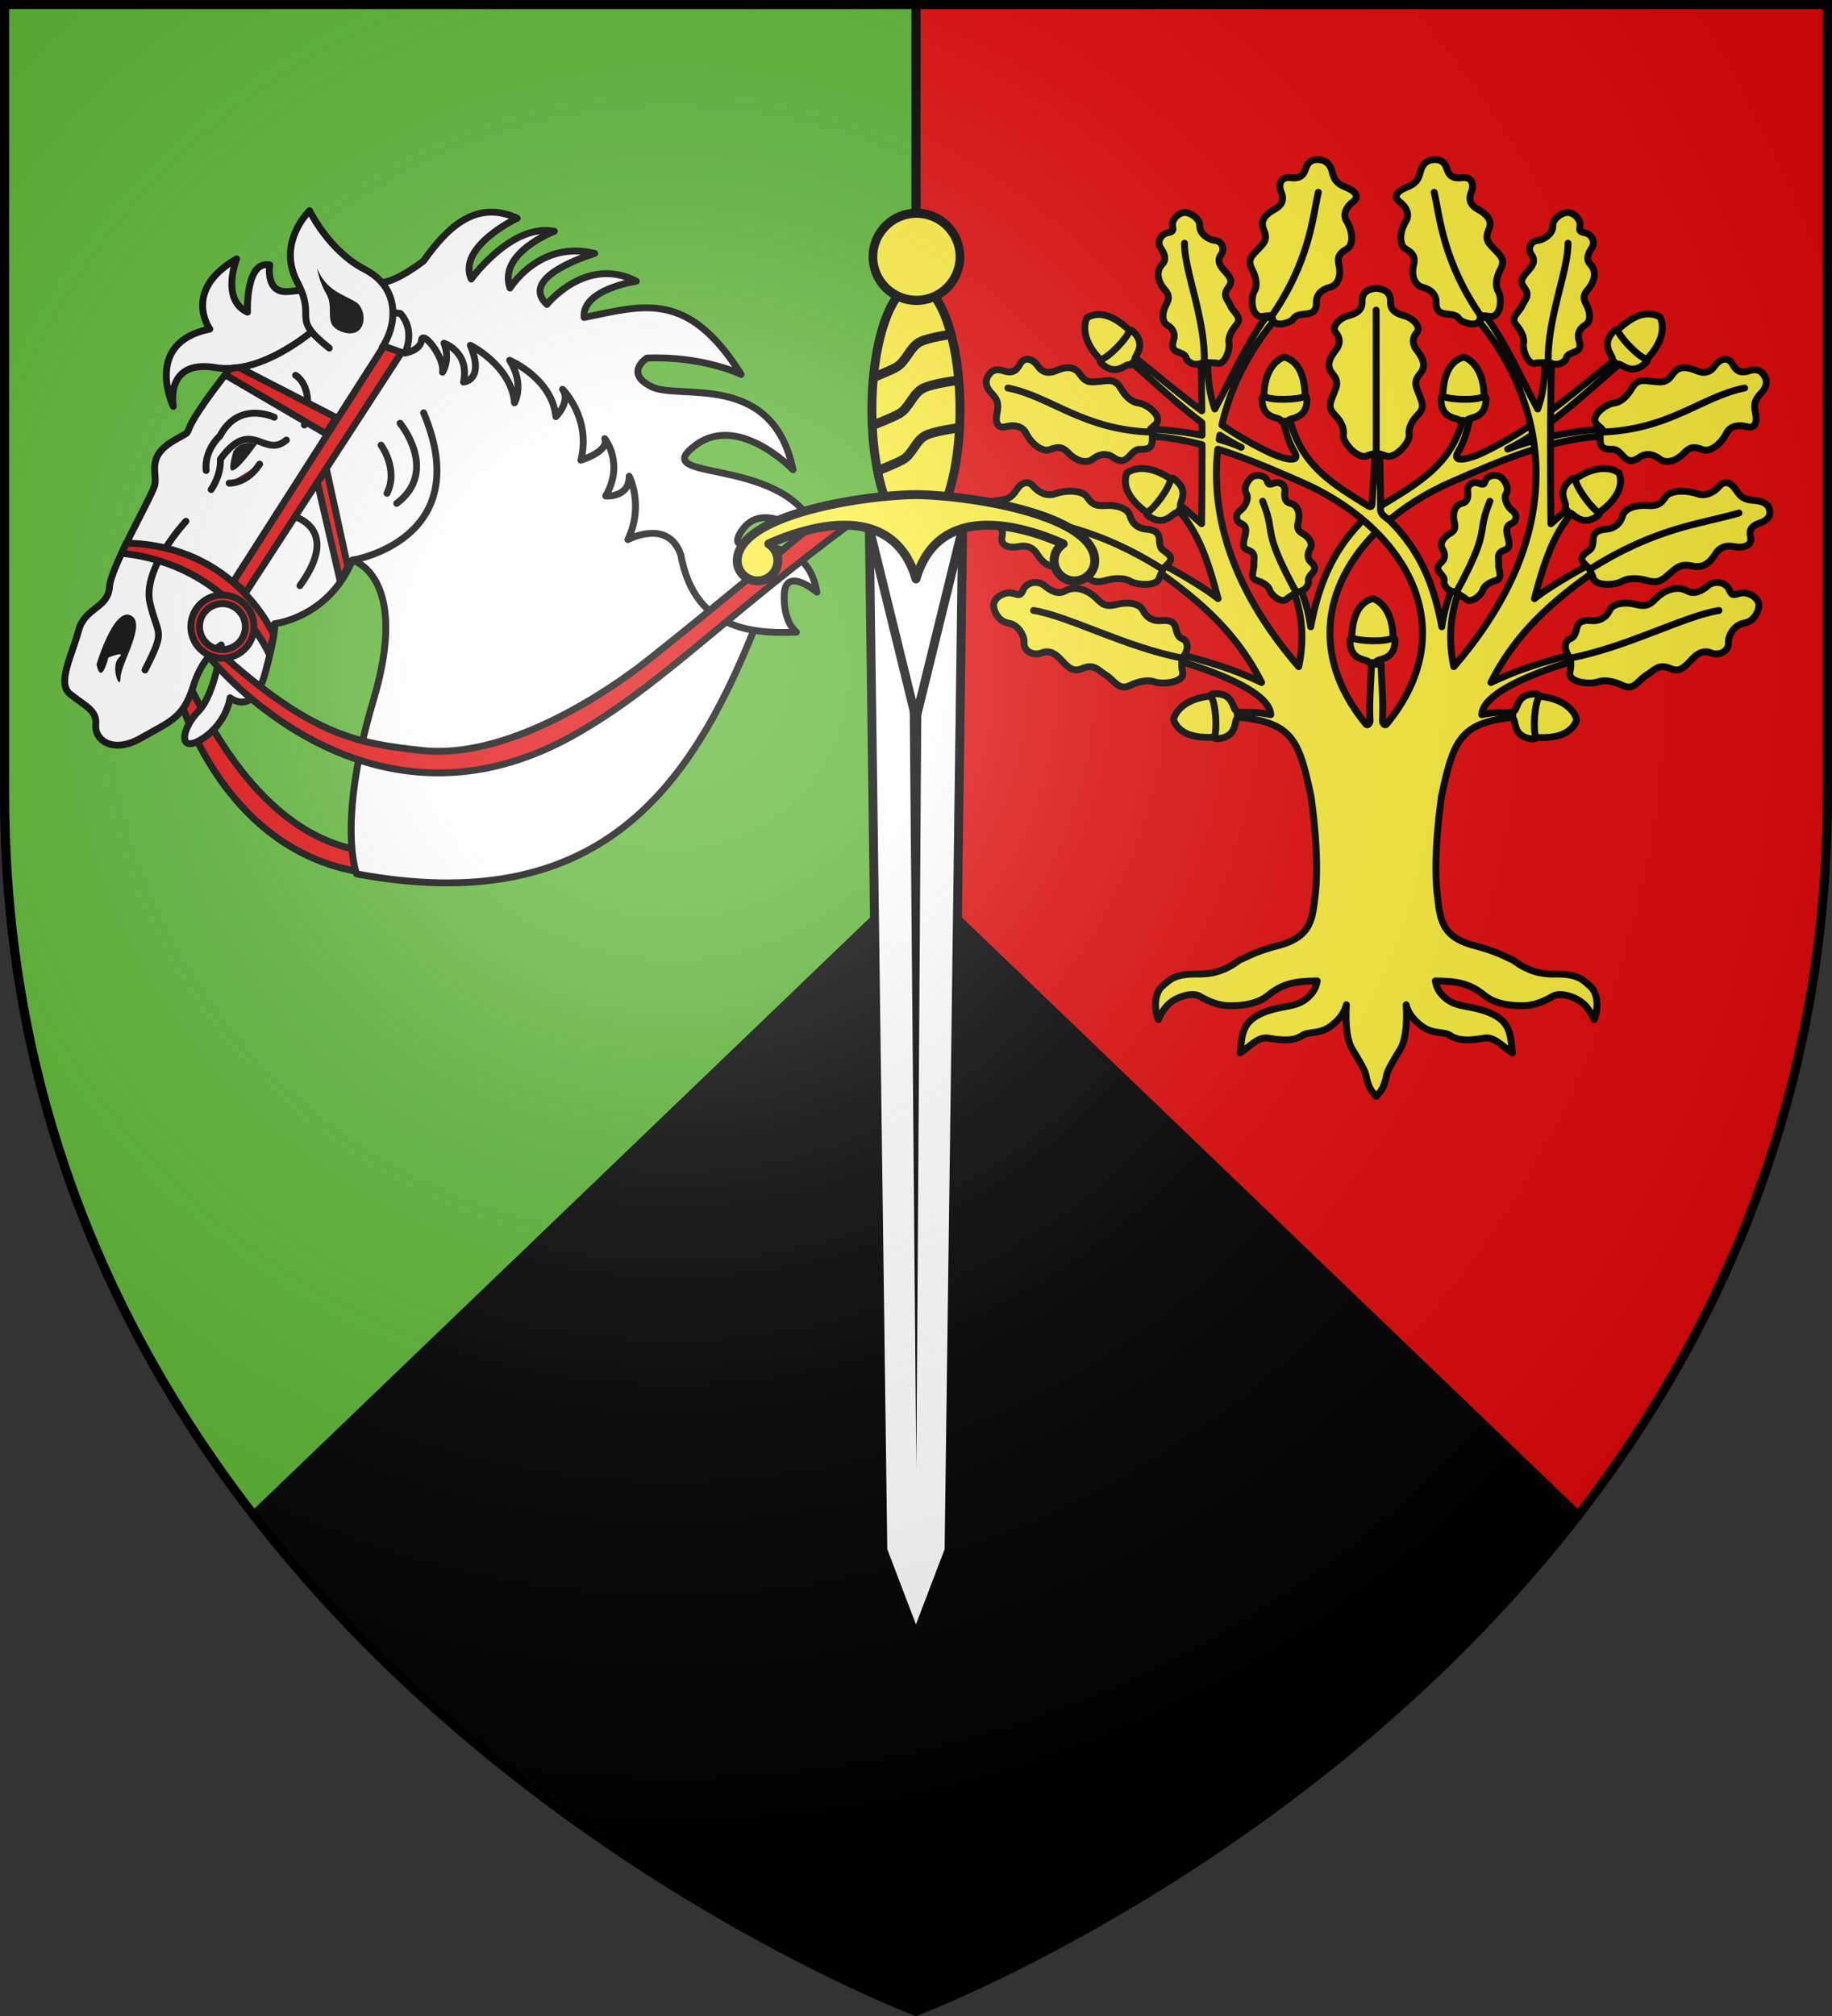<svg height="660" width="600" xmlns="http://www.w3.org/2000/svg" xmlns:xlink="http://www.w3.org/1999/xlink"><rect width="100%" height="100%" fill="#333333" stroke="none"/><defs><clipPath id="b"><use height="660" width="600" xlink:href="#a"/></clipPath><clipPath id="e"><path clip-path="url(#b)" d="m0-12-216.875 208.156C-128.497 310.228 0 358.5 0 358.5s128.497-48.272 216.875-162.344z" transform="translate(-509.541 251.053)"/></clipPath><clipPath id="d"><path clip-path="url(#b)" d="m0-12-216.875 208.156C-128.497 310.228 0 358.5 0 358.5s128.497-48.272 216.875-162.344z" transform="translate(-509.541 251.053)"/></clipPath><clipPath id="c"><path clip-path="url(#b)" d="m0-12-216.875 208.156C-128.497 310.228 0 358.5 0 358.5s128.497-48.272 216.875-162.344z" transform="translate(-509.541 251.053)"/></clipPath><radialGradient id="f" cx="-80" cy="-80" gradientUnits="userSpaceOnUse" r="405"><stop offset="0" stop-color="#fff" stop-opacity=".31"/><stop offset=".19" stop-color="#fff" stop-opacity=".25"/><stop offset=".6" stop-color="#6b6b6b" stop-opacity=".125"/><stop offset="1" stop-opacity=".125"/></radialGradient><path id="a" d="M-298.5-298.5h597V-40C298.5 246.31 0 358.5 0 358.5S-298.5 246.31-298.5-40z"/></defs><use fill="#e20909" height="660" transform="translate(300 300)" width="600" xlink:href="#a"/><path d="M1.5 1.5H300v657S1.5 546.31 1.5 260z" fill="#5ab532"/><path d="M300 288 83.125 496.156C171.503 610.228 300 658.5 300 658.5s128.497-48.272 216.875-162.344z" fill="#fff"/><g stroke="#000"><g fill="#2b5df2" stroke-width="2.5"><path clip-path="url(#c)" d="M-734.776 353.125a65.064 65.064 0 0 0 26.367 5.552c11.961 0 23.145-3.257 32.804-8.857 9.656-5.596 20.846-8.798 32.803-8.798 11.961 0 23.145 3.199 32.803 8.798 9.657 5.597 20.847 8.828 32.804 8.828 11.96 0 23.13-3.271 32.789-8.871 9.657-5.596 20.846-8.799 32.803-8.799 11.961 0 23.13 3.214 32.79 8.813a65.245 65.245 0 0 0 32.817 8.814c11.961 0 23.145-3.257 32.804-8.857a65.136 65.136 0 0 1 32.789-8.813c11.96 0 23.13 3.213 32.789 8.813a65.244 65.244 0 0 0 32.817 8.813 64.821 64.821 0 0 0 21.381-3.61c.16-16.48-.91-33.719-3.797-51.284a65.016 65.016 0 0 1-17.598 2.406c-11.957 0-23.147-3.203-32.803-8.799a65.095 65.095 0 0 0-32.79-8.813c-11.956 0-23.146 3.202-32.803 8.799-9.659 5.6-20.842 8.856-32.803 8.856a65.137 65.137 0 0 1-32.79-8.813c-9.658-5.6-20.842-8.799-32.803-8.799-11.957 0-23.146 3.203-32.803 8.799-9.66 5.6-20.843 8.857-32.804 8.857a65.137 65.137 0 0 1-32.789-8.814 65.202 65.202 0 0 0-32.817-8.813 65.136 65.136 0 0 0-32.79 8.813c-9.658 5.6-20.842 8.857-32.803 8.857a65.103 65.103 0 0 1-30.34-7.465z" transform="translate(809.541 48.947)"/><path clip-path="url(#d)" d="M-734.776 564.904a65.064 65.064 0 0 0 26.367 5.552c11.961 0 23.145-3.257 32.804-8.857 9.656-5.596 20.846-8.799 32.803-8.799 11.961 0 23.145 3.2 32.803 8.799 9.657 5.596 20.847 8.828 32.804 8.828 11.96 0 23.13-3.272 32.789-8.871 9.657-5.597 20.846-8.8 32.803-8.8 11.961 0 23.13 3.214 32.79 8.814a65.245 65.245 0 0 0 32.817 8.813c11.961 0 23.145-3.257 32.804-8.856a65.136 65.136 0 0 1 32.789-8.814c11.96 0 23.13 3.214 32.789 8.814a65.244 65.244 0 0 0 32.817 8.813 64.821 64.821 0 0 0 21.381-3.61c.16-16.48-.91-33.72-3.797-51.285a65.016 65.016 0 0 1-17.598 2.406c-11.957 0-23.147-3.202-32.803-8.798a65.095 65.095 0 0 0-32.79-8.814c-11.956 0-23.146 3.203-32.803 8.8-9.659 5.599-20.842 8.856-32.803 8.856a65.137 65.137 0 0 1-32.79-8.813c-9.658-5.6-20.842-8.8-32.803-8.8-11.957 0-23.146 3.203-32.803 8.8-9.66 5.6-20.843 8.856-32.804 8.856a65.137 65.137 0 0 1-32.789-8.813 65.202 65.202 0 0 0-32.817-8.813 65.136 65.136 0 0 0-32.79 8.813c-9.658 5.6-20.842 8.857-32.803 8.857a65.103 65.103 0 0 1-30.34-7.465z" transform="translate(809.541 48.947)"/><path clip-path="url(#e)" d="M-734.776 459.375a65.064 65.064 0 0 0 26.367 5.552c11.961 0 23.145-3.258 32.804-8.857 9.656-5.596 20.846-8.799 32.803-8.799 11.961 0 23.145 3.2 32.803 8.799 9.657 5.596 20.847 8.828 32.804 8.828 11.96 0 23.13-3.272 32.789-8.872 9.657-5.596 20.846-8.798 32.803-8.798 11.961 0 23.13 3.213 32.79 8.813a65.245 65.245 0 0 0 32.817 8.813c11.961 0 23.145-3.257 32.804-8.857a65.136 65.136 0 0 1 32.789-8.813c11.96 0 23.13 3.214 32.789 8.813a65.244 65.244 0 0 0 32.817 8.814 64.821 64.821 0 0 0 21.381-3.61c.16-16.481-.91-33.72-3.797-51.285a65.016 65.016 0 0 1-17.598 2.406c-11.957 0-23.147-3.202-32.803-8.799a65.095 65.095 0 0 0-32.79-8.813c-11.956 0-23.146 3.203-32.803 8.799-9.659 5.6-20.842 8.857-32.803 8.857a65.137 65.137 0 0 1-32.79-8.814c-9.658-5.6-20.842-8.798-32.803-8.798-11.957 0-23.146 3.202-32.803 8.798-9.66 5.6-20.843 8.857-32.804 8.857a65.137 65.137 0 0 1-32.789-8.813 65.202 65.202 0 0 0-32.817-8.813 65.136 65.136 0 0 0-32.79 8.813c-9.658 5.6-20.842 8.857-32.803 8.857a65.103 65.103 0 0 1-30.34-7.466z" transform="translate(809.541 48.947)"/></g><path d="M516.875 496.156 300 288 83.125 496.156M300 288V1.5" fill="none" stroke-linecap="round" stroke-linejoin="round" stroke-width="3"/><g fill="#fcef3c" stroke-linecap="round" stroke-linejoin="round" stroke-width="2.192"><g stroke-width="3.83"><path d="M287.893 355.212c-.642-18.037 5.485-24.156 11.653-25.8 4.775 1.407 12.513 8.625 11.168 26.022z" transform="matrix(.587 0 0 .587 273.765 2.597)"/><path d="M287.82 351.251c3.901 2.009 18.592 2.516 23.006.113.974-.058 1.175.975 1.158 1.545-.359 11.984-10.065 9.36-10.737 12.128-.828.12.208.095-1.829.1-2.037.005-1.22.004-2.022-.068-.254-2.137-10.447-.359-10.536-11.675-.007-.899.108-2.163.96-2.143z" transform="matrix(.587 0 0 .587 273.765 2.597)"/></g><g stroke-width="3.83"><path d="M288.475 355.794c-.642-18.037 5.485-24.155 11.653-25.8 4.775 1.407 12.513 8.625 11.168 26.022z" transform="matrix(.587 0 0 .587 303.226 -76.798)"/><path d="M288.401 351.833c3.902 2.009 18.593 2.516 23.007.113.974-.058 1.175.975 1.158 1.545-.359 11.984-10.065 9.36-10.737 12.128-.828.12.208.095-1.829.1-2.037.005-1.22.004-2.022-.068-.254-2.137-10.447-.359-10.536-11.674-.007-.9.108-2.164.96-2.144z" transform="matrix(.587 0 0 .587 303.226 -76.798)"/></g><path d="M1752.531 66.204c5.96-5.344 13.14-9.888 21.037-13.358 18.009-7.912 32.963-14.094 49.556-14.81l-.192-2.212c-9.899.365-21.998 2.93-31.106 6.4 13.1-6.245 27.397-20.333 36.882-28.167l-1.403-1.357c-13.46 10.675-27.138 23.151-44.093 30.978-2.113.976-9.633 3.674-7.194-.524 2.32-3.996 2.672-6.67 3.632-9.893l-2.237-.211c-3.702 14.493-14.893 20.343-25.688 27.042l-3.024 2.447" transform="matrix(1.027 0 0 1.027 -1346.434 103.674)"/><path d="M1716.79-2.322c-6.742 7.648-12.89 21.78-18.347 31.742-2.007-5.681-2.243-10.683-2.325-16.04l-2.092.178c.135 5.618.214 11.04.268 16.452-7.598-5.647-14.704-11.726-21.745-17.31l-1.395 1.359c6.428 5.308 14.538 13.228 23.176 19.724.01 1.336.031 2.682.036 4.024-5.775-1.169-11.89-1.78-17.435-1.985l-.197 2.217c6.02.26 11.82 1.252 17.632 2.772.012 7.999-.042 16.19-.143 25.197l-5.758-5.097-1.395 1.037c6.897 7.873 9.728 18.01 12.41 27.933-4.847-3.883-14.22-9.181-19.778-12.107l-1.734 1.735c15.067 10.56 27.026 20.563 35.39 37.106-10.147-4.842-18.749-7.027-27.593-9.388l-.358 2.092c6.521 1.788 30.507 9.115 30.865 17.56-3.52-.725-6.764-.95-11.284-.679l-.16 1.377c18.336 1.577 20.361 7.062 24.266 25.197 1.293 9.246 2.535 22.273 1.323 31.902-.88 7.001-.997 12.917-11.588 15.755-7.267 1.947-8.813 3.027-12.553 4.685-5.004 3.767-9.2 4.503-13.287 4.435-7.308-.121-9.025 1.869-11.32 3.934-2.475 2.228-2.677 6.99-1.233 10.587 1.414-2.947 2.995-5.863 7.618-7.386 2.426-.8 4.355-.754 5.668 0 5.24 3.01 8.314 3.002 10.587 2.95 5.633-.127 8.944-1.508 11.337-3.45 5.125-4.16 9.746-4.307 15.45-4.435-.371 1.875-.999 3.436-2.896 5.185-2.813 2.593-6.013 2.685-9.37 3.434-11.875 2.65-11.587 7.547-12.304 14.288 2.904-1.713 5.585-5.221 8.87-4.685 4.419.721 8.06 1.077 11.016-.876 1.99-1.316 5.605-.283 9.173-3.058 2.437-1.895 4.101-3.905 4.81-6.706-.463 8.312.745 12.201 1.79 14.02 1.31 2.282 4.079 6.493 4.488 8.583.872 4.461 2.095 5.197 3.254 6.653 1.16-1.456 2.383-2.192 3.255-6.653.409-2.09 3.178-6.301 4.488-8.583 1.045-1.819 2.253-5.708 1.789-14.02.71 2.8 2.374 4.811 4.81 6.706 3.569 2.775 7.183 1.742 9.174 3.058 2.955 1.953 6.597 1.597 11.015.876 3.285-.536 5.967 2.972 8.87 4.685-.717-6.741-.429-11.638-12.303-14.288-3.357-.75-6.558-.84-9.37-3.434-1.898-1.749-2.525-3.31-2.897-5.185 5.704.128 10.325.275 15.45 4.434 2.394 1.943 5.705 3.324 11.338 3.452 2.273.051 5.347.058 10.586-2.95 1.313-.755 3.242-.8 5.669 0 4.623 1.522 6.204 4.438 7.618 7.385 1.443-3.597 1.242-8.359-1.234-10.587-2.294-2.065-4.012-4.055-11.32-3.934-4.087.068-8.282-.668-13.286-4.435-3.74-1.658-5.286-2.738-12.554-4.685-10.59-2.838-10.707-8.754-11.588-15.755-1.212-9.629.03-22.656 1.323-31.902 3.906-18.135 5.93-23.62 24.267-25.197l-.16-1.377c-4.52-.271-7.764-.046-11.285.68.359-8.446 24.344-15.773 30.866-17.56l-.358-2.093c-8.845 2.36-17.447 4.546-27.593 9.388 8.364-16.543 20.323-26.546 35.39-37.106l-1.735-1.735c-5.557 2.926-14.93 8.224-19.778 12.107 2.682-9.923 5.514-20.06 12.41-27.933l-1.394-1.037-5.759 5.097c-.216-19.242-.226-34.91.197-52.45l-2.092-.179c-.082 5.358-.318 10.36-2.325 16.04-5.457-9.96-11.604-24.093-18.347-31.74l-2.45 1.358c21.814 24.876 34.093 66.087-5.955 112.535-1.603-7.574-1.434-15.369 1.395-23.497l-2.093-1.055c-1.592 4.201-2.496 7.621-3.129 11.838-2.5-13.392-6.843-24.145-16.524-33.762-1.126-1.104-2.985-1.86-3.022-3.541.011-7.753-.227-14.512-.214-20.87l-1.324-.07-1.144 18.74c-.089 1.455-.482 1.444-1.627.734-10.795-6.7-20.833-12.546-24.535-27.039l-2.236.215c.96 3.222 1.31 5.893 3.63 9.889 2.44 4.198-5.075 1.494-7.188.518-5.64-2.604-10.923-5.724-15.951-9.12 3.112-13.85 10.114-25.902 18.544-35.515l-2.45-1.359zm-16.737 40.093c2.266 1.462 4.547 2.792 6.83 3.88-2.154-.977-4.545-1.81-7.063-2.52.072-.457.153-.908.233-1.36zm-.644 4.47c8.567 2.669 17.286 6.391 26.877 10.605 7.2 3.163 13.796 7.223 19.42 11.963-9.667 9.613-14.185 20.665-16.684 34.049-.633-4.217-1.537-7.637-3.13-11.838l-2.091 1.055c2.828 8.128 2.997 15.923 1.394 23.497-21.773-25.253-28.07-48.957-25.786-69.33zm46.71 22.908a67.234 67.234 0 0 1 3.343 3.058zm3.808 3.523c16.239 16.238 21.492 38.9 3.308 61.194-.7.717-1.34-.445-1.34-1.055.356-5.994-.285-11.996-.43-17.99h-3.076c-.145 5.994-.786 11.996-.429 17.99 0 .61-.718 1.772-1.341 1.055-18.187-22.296-12.936-44.955 3.308-61.194z" transform="matrix(1.027 0 0 1.027 -1346.434 103.674)"/><g stroke-width="3.83"><path d="M288.475 355.794c-.642-18.037 5.485-24.155 11.653-25.8 4.775 1.407 12.513 8.625 11.168 26.022z" transform="matrix(.415 .415 -.415 .415 556.087 -157.685)"/><path d="M288.401 351.833c3.902 2.009 18.593 2.516 23.007.113.974-.058 1.175.975 1.158 1.545-.359 11.984-10.065 9.36-10.737 12.128-.828.12.208.095-1.829.1-2.037.005-1.22.004-2.022-.068-.254-2.137-10.447-.359-10.536-11.674-.007-.9.108-2.164.96-2.144z" transform="matrix(.415 .415 -.415 .415 556.087 -157.685)"/></g><path d="M1874.1 19.695c-.638-1.696-2.14-3.492-5.247-2.45-2.71.907-4.057.122-5.195-1.926-1.537-2.978-4.34-1.705-5.72.298-1.606 2.33-3.63 2.57-5.86 1.611-4.237-1.822-6.295-.894-7.746 1.238-2 2.936-3.807 2.377-6.323 2.147-2.763-.252-4.794-.899-6.597 2.232-1.755 3.047-3.912 4.522-5.661 4.688-2.543.24-8.054 4.237-5.412 6.838 1.705 1.68 2.011 1.375 1.349 2.044l-.575.233c.03.072.04.156.062.23-.077.068-.14.138-.224.212l.264-.099c.537 2.08-.98 5.258 3.3 5.282 1.578.01 2.092-.11 4.174 2.235 1.62 1.825 3.114 1.778 5.215.285 1.444-1.027 3.79-1.455 6.443.606 2.262 1.757 5.6.264 7.56-1.752 1.785-1.836 2.978-2.549 6.17-1.233 1.839.758 5.458-1.138 7.567-5.33 1.111-2.206 3.807-2.733 6.494-2.007 2.31.625 3.418-1.009 2.736-4.306-.684-3.303-.037-4.443 1.977-6.617 1.36-1.468 1.746-3.14 1.25-4.459z" transform="matrix(1.027 0 0 1.027 -1346.434 103.674)"/><path d="M1821.236 36.803c22.14-.577 32.407-11.366 46.17-14.058M1700.545 133.828c-10.25 1.265-14.044-1.922-15.289-5.357.564-2.792 4.293-7.563 14.277-7.664z" transform="matrix(1.027 0 0 1.027 -1346.434 103.674)"/><path d="M1698.291 134.067c.95-2.324.507-10.724-1.083-13.12-.082-.553.497-.72.823-.738 6.85-.393 5.837 5.271 7.449 5.516.11.466.044-.123.148 1.038.105 1.16.063.695.062 1.156-1.205.251.317 5.973-6.13 6.589-.512.048-1.238.046-1.27-.44z" transform="matrix(1.027 0 0 1.027 -1346.434 103.674)"/><g stroke-width="3.83"><path d="M288.475 355.794c-.642-18.037 5.485-24.155 11.653-25.8 4.775 1.407 12.513 8.625 11.168 26.022z" transform="scale(.587 .587) rotate(-55 400.868 -18.673)"/><path d="M288.401 351.833c3.902 2.009 18.593 2.516 23.007.113.974-.058 1.175.975 1.158 1.545-.359 11.984-10.065 9.36-10.737 12.128-.828.12.208.095-1.829.1-2.037.005-1.22.004-2.022-.068-.254-2.137-10.447-.359-10.536-11.674-.007-.9.108-2.164.96-2.144z" transform="scale(.587 .587) rotate(-55 400.868 -18.673)"/></g><path d="M1732.655-49.897c-1.85-.46-4.295-.308-5.216 2.678-.804 2.605-2.28 3.204-4.73 2.933-3.493-.487-4.033 2.394-3.103 4.587 1.081 2.55.1 4.25-2.045 5.435-4.075 2.25-4.478 4.361-3.478 6.68 1.377 3.196-.171 4.28-1.85 6.094-1.844 1.993-3.6 3.2-1.939 6.352 1.618 3.069 1.633 5.566.748 7.01-1.286 2.1-1.05 8.606 2.765 8.026 2.464-.374 2.833-.197 3.026.691.443 2.797 4.47 1.698 6.302.522.934-1.213 1.133-1.678 4.397-1.969 2.54-.227 3.377-1.407 3.314-3.87-.044-1.693.963-3.746 4.316-4.638 2.858-.76 3.521-4.179 2.921-6.826-.547-2.412-.465-3.735 2.556-5.462 1.74-.995 2.219-4.858-.185-8.843-1.266-2.1-.14-4.479 2.072-6.147 1.902-1.434 1.133-3.208-2.136-4.534-3.274-1.328-3.885-2.469-4.592-5.248-.477-1.875-1.704-3.113-3.143-3.47z" transform="matrix(1.027 0 0 1.027 -1346.434 103.674)"/><path d="M1716.104.493c12.679-18.036 13.536-32.406 15.352-40.14M1624.705 60.934c-.632 1.535-.595 3.652 2.782 4.79 2.947.992 3.552 2.327 3.103 4.399-.755 2.942 2.524 3.74 5.095 3.197 2.99-.633 4.887.406 6.127 2.386 2.355 3.759 4.758 4.35 7.478 3.76 3.748-.812 4.905.643 6.895 2.295 2.185 1.814 3.472 3.462 7.187 2.4 3.615-1.032 6.484-.755 8.093.171 2.34 1.348 8.999 1.797 9.374-1.442l1.07-2.306c.985-1.736 4.488-3 .847-5.56-1.341-.944-1.863-1.168-2.014-4.004-.118-2.207-1.427-3.063-4.26-3.294-1.946-.159-4.248-1.261-5.084-4.243-.713-2.542-4.601-3.508-7.676-3.3-2.8.19-4.316-.033-6.13-2.827-1.044-1.61-5.454-2.468-10.167-.866-2.482.843-5.152-.4-6.943-2.493-1.541-1.799-3.622-1.344-5.328 1.308-1.71 2.657-3.054 3.05-6.286 3.334-2.18.192-3.672 1.101-4.163 2.295z" transform="matrix(1.027 0 0 1.027 -1346.434 103.674)"/><path d="M1681.815 80.54c-21.34-13.482-35.313-14.37-47.558-17.953M1627.94 91.476c-.356 1.621 1.192 5.693 4.716 6.226 3.075.466 5.047 3.965 4.965 6.083-.233 3.03 3.135 4.39 5.572 3.408 2.835-1.142 4.883.696 6.448 2.43 2.972 3.294 4.297 3.458 6.874 2.405 3.55-1.45 4.941.926 7.188 2.208 2.467 1.407 4.02 5.095 7.494 3.405 3.382-1.645 6.255-1.87 8-1.237 2.54.92 9.69.25 8.981-3.049-.445-2.075-.313-3.176-.118-4.496 1.154-1.247 2.52-4.214.64-5.873-1.484-.696-2.037-.826-2.678-3.592-.5-2.153-1.937-2.769-4.766-2.504-1.945.181-4.404-.505-5.745-3.296-1.143-2.38-5.14-2.656-8.132-1.917-2.726.674-4.256.717-6.528-1.72-1.308-1.403-5.8-4.917-10.164-2.521-2.297 1.262-4.588-.06-6.716-1.81-1.83-1.504-5.499-1.278-6.718 1.63-1.222 2.913-2.478.1-5.611.94-2.114.568-3.425 2.018-3.702 3.28z" transform="matrix(1.027 0 0 1.027 -1346.434 103.674)"/><path d="M1688.185 108.861c-18.24-3.487-36.458-13.443-47.544-15.205M1688.837-33.215c1.497-.052 4.873 1.644 4.795 4.352-.068 2.362 2.733 4.3 4.629 4.518 2.728.226 3.41 2.926 2.156 4.62-1.46 1.971-.147 3.747 1.149 5.147 2.461 2.66 2.4 3.673 1.06 5.462-1.845 2.466.05 3.82.836 5.672.863 2.032 3.898 3.681 1.851 6.058-1.992 2.314-2.642 4.434-2.353 5.824.42 2.022-1.421 7.511-4.117 6.32l-4.024-.169c-2.131.965-3.61.85-5.274-.808-.385-1.204-.415-1.635-2.773-2.48-1.835-.658-2.157-1.815-1.478-3.897.466-1.432.241-3.363-2.03-4.735-1.935-1.17-1.554-4.198-.428-6.34 1.025-1.95 1.304-3.09-.506-5.112-1.043-1.164-3.461-4.99-.648-7.94 1.481-1.553.665-3.442-.556-5.265-1.05-1.568-.275-4.285 2.501-4.814 2.781-.53.477-1.841 1.716-4.075.836-1.508 2.33-2.297 3.494-2.338z" transform="matrix(1.027 0 0 1.027 -1346.434 103.674)"/><path d="M1695.094 14.48c.357-13.898-6.481-29.371-6.31-37.9M1710.45 51.019c-1.172.654-3.103 3.42-1.978 5.311.98 1.65-.413 4.323-1.786 5.353-2.01 1.422-1.474 3.658.158 4.284 1.897.728 1.585 2.598 1.138 4.193-.848 3.029-.403 3.722 1.331 4.376 2.39.902 1.464 2.74 1.587 4.421.134 1.845-1.553 4.42.956 5.167 2.442.725 3.776 1.934 4.1 3.057.47 1.633 4.045 4.687 5.65 2.594l3.03-1.979c2.02-.298 3.112-1.063 3.74-3.012-.176-1.034-.323-1.354 1.16-3.045 1.153-1.316.945-2.288-.395-3.456-.921-.803-1.507-2.28-.3-4.306 1.03-1.727-.453-3.705-2.161-4.71-1.556-.913-2.218-1.596-1.62-3.87.344-1.31.701-5.15-2.622-5.95-1.75-.42-1.866-2.141-1.643-4.002.192-1.601-1.472-3.176-3.816-2.27-2.347.908-1.09-1.09-2.921-2.107-1.236-.687-2.696-.558-3.607-.05z" transform="matrix(1.027 0 0 1.027 -1346.434 103.674)"/><path d="M1724.382 87.845c-11.353-20.956-6.125-17.628-10.69-29.018M1749.927-9.046c-2.47.201-4.678 1.19-4.538 4.31.121 2.723-1.965 3.78-4.12 4.364-3.105.737-5.76 3.64-4.298 5.382 1.7 2.027 1.386 3.947-.064 5.794-2.754 3.508-2.445 5.638-.885 7.475 2.149 2.532 1.167 4.086.306 6.366-.946 2.503-2.055 4.223.322 6.617 2.313 2.33 3.087 4.67 2.784 6.33-.441 2.414 4.854 8.448 7.902 6.599l2.591-.77 2.592.77c3.048 1.85 8.343-4.185 7.902-6.599-.303-1.66.471-4 2.784-6.33 2.377-2.394 1.268-4.114.322-6.617-.862-2.28-1.843-3.834.306-6.366 1.56-1.837 1.869-3.967-.885-7.475-1.45-1.847-1.764-3.767-.064-5.794 1.461-1.743-1.193-4.645-4.297-5.382-2.156-.584-4.242-1.64-4.12-4.364.14-3.12-2.069-4.109-4.54-4.31z" transform="matrix(1.027 0 0 1.027 -1346.434 103.674)"/><g stroke-width="3.83"><path d="M288.475 355.794c-.642-18.037 5.485-24.155 11.653-25.8 4.775 1.407 12.513 8.625 11.168 26.022z" transform="matrix(-.587 0 0 .587 596.774 -76.798)"/><path d="M288.401 351.833c3.902 2.009 18.593 2.516 23.007.113.974-.058 1.175.975 1.158 1.545-.359 11.984-10.065 9.36-10.737 12.128-.828.12.208.095-1.829.1-2.037.005-1.22.004-2.022-.068-.254-2.137-10.447-.359-10.536-11.674-.007-.9.108-2.164.96-2.144z" transform="matrix(-.587 0 0 .587 596.774 -76.798)"/></g><g stroke-width="3.83"><path d="M288.475 355.794c-.642-18.037 5.485-24.155 11.653-25.8 4.775 1.407 12.513 8.625 11.168 26.022z" transform="scale(-.587 .587) rotate(45 31.29 -840.882)"/><path d="M288.401 351.833c3.902 2.009 18.593 2.516 23.007.113.974-.058 1.175.975 1.158 1.545-.359 11.984-10.065 9.36-10.737 12.128-.828.12.208.095-1.829.1-2.037.005-1.22.004-2.022-.068-.254-2.137-10.447-.359-10.536-11.674-.007-.9.108-2.164.96-2.144z" transform="scale(-.587 .587) rotate(45 31.29 -840.882)"/></g><path d="M1625.754 19.695c.639-1.696 2.14-3.492 5.247-2.45 2.711.907 4.057.122 5.196-1.926 1.536-2.978 4.338-1.705 5.72.298 1.605 2.33 3.63 2.57 5.86 1.611 4.236-1.822 6.294-.894 7.745 1.238 2 2.936 3.807 2.377 6.323 2.147 2.763-.252 4.794-.899 6.597 2.232 1.755 3.047 3.912 4.522 5.661 4.688 2.544.24 8.054 4.237 5.413 6.838-1.706 1.68-2.012 1.375-1.35 2.044l.575.233c-.03.072-.04.156-.062.23.077.068.14.138.224.212l-.264-.099c-.537 2.08.98 5.258-3.3 5.282-1.577.01-2.092-.11-4.174 2.235-1.62 1.825-3.114 1.778-5.215.285-1.444-1.027-3.79-1.455-6.443.606-2.262 1.757-5.6.264-7.56-1.752-1.785-1.836-2.978-2.549-6.17-1.233-1.838.758-5.458-1.138-7.567-5.33-1.111-2.206-3.807-2.733-6.494-2.007-2.31.625-3.418-1.009-2.736-4.306.684-3.303.037-4.443-1.977-6.617-1.36-1.468-1.746-3.14-1.25-4.459z" transform="matrix(1.027 0 0 1.027 -1346.434 103.674)"/><path d="M1678.618 36.803c-22.14-.577-32.407-11.366-46.17-14.058" transform="matrix(1.027 0 0 1.027 -1346.434 103.674)"/><g stroke-width="3.83"><path d="M288.475 355.794c-.642-18.037 5.485-24.155 11.653-25.8 4.775 1.407 12.513 8.625 11.168 26.022z" transform="matrix(.051 -.585 -.585 -.051 694.14 428.102)"/><path d="M288.401 351.833c3.902 2.009 18.593 2.516 23.007.113.974-.058 1.175.975 1.158 1.545-.359 11.984-10.065 9.36-10.737 12.128-.828.12.208.095-1.829.1-2.037.005-1.22.004-2.022-.068-.254-2.137-10.447-.359-10.536-11.674-.007-.9.108-2.164.96-2.144z" transform="matrix(.051 -.585 -.585 -.051 694.14 428.102)"/></g><g stroke-width="3.83"><path d="M288.475 355.794c-.642-18.037 5.485-24.155 11.653-25.8 4.775 1.407 12.513 8.625 11.168 26.022z" transform="scale(-.587 .587) rotate(-55 -365.16 1452.853)"/><path d="M288.401 351.833c3.902 2.009 18.593 2.516 23.007.113.974-.058 1.175.975 1.158 1.545-.359 11.984-10.065 9.36-10.737 12.128-.828.12.208.095-1.829.1-2.037.005-1.22.004-2.022-.068-.254-2.137-10.447-.359-10.536-11.674-.007-.9.108-2.164.96-2.144z" transform="scale(-.587 .587) rotate(-55 -365.16 1452.853)"/></g><path d="M1767.199-49.897c1.85-.46 4.295-.308 5.216 2.678.804 2.605 2.28 3.204 4.73 2.933 3.493-.487 4.033 2.394 3.103 4.587-1.081 2.55-.1 4.25 2.045 5.435 4.075 2.25 4.478 4.361 3.478 6.68-1.377 3.196.171 4.28 1.85 6.094 1.844 1.993 3.601 3.2 1.939 6.352-1.618 3.069-1.633 5.566-.748 7.01 1.286 2.1 1.05 8.606-2.765 8.026-2.464-.374-2.833-.197-3.026.691-.442 2.797-4.47 1.698-6.302.522-.934-1.213-1.133-1.678-4.397-1.969-2.54-.227-3.377-1.407-3.314-3.87.044-1.693-.963-3.746-4.316-4.638-2.858-.76-3.521-4.179-2.921-6.826.547-2.412.466-3.735-2.556-5.462-1.74-.995-2.219-4.858.185-8.843 1.267-2.1.14-4.479-2.072-6.147-1.902-1.434-1.133-3.208 2.136-4.534 3.274-1.328 3.885-2.469 4.592-5.248.477-1.875 1.704-3.113 3.143-3.47z" transform="matrix(1.027 0 0 1.027 -1346.434 103.674)"/><path d="M1783.75.493c-12.679-18.036-13.536-32.406-15.352-40.14M1875.15 60.934c.631 1.535.595 3.652-2.783 4.79-2.947.992-3.552 2.327-3.103 4.399.755 2.942-2.524 3.74-5.095 3.197-2.99-.633-4.887.406-6.127 2.386-2.355 3.759-4.758 4.35-7.478 3.76-3.748-.812-4.905.643-6.895 2.295-2.185 1.814-3.472 3.462-7.186 2.4-3.616-1.032-6.484-.755-8.094.171-2.34 1.348-8.999 1.797-9.374-1.442l-1.07-2.306c-.985-1.736-4.488-3-.847-5.56 1.341-.944 1.863-1.168 2.014-4.004.118-2.207 1.427-3.063 4.26-3.294 1.946-.159 4.248-1.261 5.084-4.243.713-2.542 4.602-3.508 7.676-3.3 2.8.19 4.316-.033 6.13-2.827 1.045-1.61 5.455-2.468 10.167-.866 2.482.843 5.152-.4 6.944-2.493 1.54-1.799 3.621-1.344 5.327 1.308 1.71 2.657 3.054 3.05 6.286 3.334 2.18.192 3.672 1.101 4.163 2.295z" transform="matrix(1.027 0 0 1.027 -1346.434 103.674)"/><path d="M1818.04 80.54c21.339-13.482 35.313-14.37 47.557-17.953M1871.914 91.476c.356 1.621-1.192 5.693-4.716 6.226-3.075.466-5.047 3.965-4.965 6.083.233 3.03-3.134 4.39-5.572 3.408-2.835-1.142-4.883.696-6.448 2.43-2.972 3.294-4.297 3.458-6.874 2.405-3.55-1.45-4.941.926-7.188 2.208-2.467 1.407-4.02 5.095-7.494 3.405-3.381-1.645-6.254-1.87-8-1.237-2.54.92-9.69.25-8.981-3.049.445-2.075.313-3.176.119-4.496-1.155-1.247-2.522-4.214-.642-5.873 1.485-.696 2.038-.826 2.68-3.592.499-2.153 1.936-2.769 4.766-2.504 1.945.181 4.403-.505 5.744-3.296 1.144-2.38 5.14-2.656 8.133-1.917 2.725.674 4.256.717 6.527-1.72 1.308-1.403 5.8-4.917 10.164-2.521 2.297 1.262 4.589-.06 6.716-1.81 1.83-1.504 5.499-1.278 6.718 1.63 1.222 2.913 2.478.1 5.611.94 2.114.568 3.425 2.018 3.702 3.28z" transform="matrix(1.027 0 0 1.027 -1346.434 103.674)"/><path d="M1811.67 108.861c18.239-3.487 36.457-13.443 47.543-15.205M1811.017-33.215c-1.497-.052-4.873 1.644-4.795 4.352.068 2.362-2.733 4.3-4.629 4.518-2.728.226-3.41 2.926-2.155 4.62 1.459 1.971.146 3.747-1.15 5.147-2.46 2.66-2.4 3.673-1.06 5.462 1.845 2.466-.049 3.82-.835 5.672-.864 2.032-3.899 3.681-1.852 6.058 1.992 2.314 2.642 4.434 2.353 5.824-.42 2.022 1.421 7.511 4.117 6.32l4.024-.169c2.131.965 3.61.85 5.274-.808.386-1.204.415-1.635 2.773-2.48 1.835-.658 2.157-1.815 1.479-3.897-.467-1.432-.242-3.363 2.029-4.735 1.935-1.17 1.554-4.198.428-6.34-1.025-1.95-1.303-3.09.506-5.112 1.043-1.164 3.462-4.99.648-7.94-1.481-1.553-.665-3.442.556-5.265 1.05-1.568.275-4.285-2.501-4.814-2.781-.53-.477-1.841-1.716-4.075-.836-1.508-2.33-2.297-3.494-2.338z" transform="matrix(1.027 0 0 1.027 -1346.434 103.674)"/><path d="M1804.76 14.48c-.357-13.898 6.481-29.371 6.31-37.9M1789.403 51.019c1.173.654 3.104 3.42 1.98 5.311-.982 1.65.412 4.323 1.785 5.353 2.01 1.422 1.474 3.658-.158 4.284-1.897.728-1.585 2.598-1.138 4.193.848 3.029.403 3.722-1.331 4.376-2.389.902-1.464 2.74-1.586 4.421-.134 1.845 1.552 4.42-.957 5.167-2.442.725-3.776 1.934-4.1 3.057-.47 1.633-4.045 4.687-5.65 2.594l-3.03-1.979c-2.02-.298-3.112-1.063-3.74-3.012.176-1.034.323-1.354-1.16-3.045-1.153-1.316-.945-2.288.395-3.456.921-.803 1.507-2.28.3-4.306-1.03-1.727.454-3.705 2.161-4.71 1.556-.913 2.218-1.596 1.62-3.87-.344-1.31-.701-5.15 2.622-5.95 1.75-.42 1.866-2.141 1.643-4.002-.192-1.601 1.472-3.176 3.816-2.27 2.348.908 1.09-1.09 2.921-2.107 1.236-.687 2.696-.558 3.608-.05z" transform="matrix(1.027 0 0 1.027 -1346.434 103.674)"/><path d="M1775.472 87.845c11.353-20.956 6.125-17.628 10.69-29.018M1749.927 43.422l-.034-45.521" transform="matrix(1.027 0 0 1.027 -1346.434 103.674)"/></g></g><g stroke-width="2.252"><path d="M1408.369 1157.514s22.088 77.58 100.275 51.987c.544-.178-1.04-6.362-1.04-6.362-11.406-2.514-57.12 29.873-96.036-50.007" fill="#e20909" stroke="#000" stroke-linecap="round" stroke-linejoin="round" transform="translate(-1347.827 -927.11) scale(.999)"/><g fill="#fcef3c" stroke="#000" stroke-linecap="round" stroke-linejoin="round" stroke-width="1.007"><path d="M-182.989 102.33c-2.116-1.23-4.728-2.055-7.771-2.443-16.017-2.4-9.852.489-13.976-1.905-4.125-2.393-5.209-.034-7.092.711-1.785.573-13.574.397-16.38 1.756-2.827 1.347-4.302-1.577-7.666-.771-3.463.978-8.474 1.058-8.794 3.63-.438 2.734-.036 4.576-2.034 5.485-1.981.918-2.494 4.298 1.65 6.702 4.125 2.395 5.511 3.889 10.152 2.905 4.736-1.16 7.554.476 7.554.476s-6.571 2.852-10.11 1.948c-3.526-.898-6.983.544-3.185 2.518 3.791 1.97 7.238.523 7.238.523s-.792 4.366 5.727 2.634c6.519-1.733 6.93-2.414 6.93-2.414s4.68 6.394 13.77 5.234c0 0 2.344 8.484-16.18 12.903-18.526 4.418-23.316 10.602-23.316 10.602 11.97 33.784 34.993 36.134 60.093 32.575 0 0-3.086-8.227 3.195-13.545s26.993-27.543 11.348-54.09c0 0-1.855-10.269-11.153-15.435z" fill="#fff" transform="matrix(1.116 -1.935 1.935 1.118 96.162 -361.674)"/><path d="M-192.651 97.641c-2.698-6.852-7.945-2.312-7.945-2.312s5.84-8.563 12.492-1.025c0 0 2.842-6.394 10.871-1.735 0 0-6.335.92-5.96 5.275 0 0 6.438-4.078 7.63-.628 0 0-4.085 1.536-1.964 4.375 2.021 3.012 7.57 9.45 7.57 9.45s-1.503 2.115 6.148 5.406c6.606.616 11.661 2.4 12.334 8.767 0 0-8.008-5.567-11.101-1.386 0 0 10.073 1.019 12.155 7.054 0 0-6.9-5.614-10.454-1.47 0 0 8.288.213 10.604 8.222 0 0-8.592-8.204-9.973-2.34 0 0 9.09 1.367 9.5 9.65 0 0-5.02-6.36-8.428-3.972 5.807 6.587 11.174 11.081 4.29 24.093 0 0-.45-6.236-4.846-13.154 0 0-3.573-1.844-3.285 2.69.27 4.524 10.93 14.157-.16 24.039 0 0 3.376-11.6-4.592-14.386-7.85-2.947 7.56 14.5-3.152 23.452 0 0 2.692-10.619-3.708-11.115-6.383-.486 6.102 6.989-2.335 14.044 0 0 1.057-5.822-2.6-4.037-3.755 1.957-3.976 4.358-3.976 4.358-4.239-6.597-6.524-13.67 1.356-20.358 3.688-4.295-1.972-7.81-1.972-7.81 5.568-.445 8.135-4.472 8.135-4.472-2.772 1.609-4.233-1.537-4.233-1.537 5.54-.002 7.216-4.316 7.216-4.316-1.29 1.55-4.488-1.455-4.488-1.455 6.129-1.73 7.647-7.514 7.647-7.514-.926 1.991-3.955 1.152-3.955 1.152 4.588-3.312 3.758-10 3.758-10-1.924 3.71-5.043 3.739-5.043 3.739 4.489-3.14 4.067-9.82 4.067-9.82-3.412 4.454-5.172 1.824-5.172 1.824 4.31-1.406 3.502-5.322 3.502-5.322-1.607 2.055-3.79 1.937-3.79 1.937 2.118-.839 3.956-5.748 2.484-4.993-1.373.582-2.813-1.173-2.813-1.173 3.965-.457 4.688-3.485 4.688-3.485l-3.323-8.134s-14.158-3.16-17.18-11.578z" fill="#fff" transform="matrix(1.116 -1.935 1.935 1.118 96.162 -361.674)"/><path d="M-181.756 110.859c1.102-7.405 2.642-3.523 6.041-8.905 3.516-5.544 9.954-3.647 9.954-3.647s-3.723 5.424-3.397 11.359c.225 6.106-5.013 8.122-8.63 7.862" fill="#fff" transform="matrix(1.116 -1.935 1.935 1.118 96.162 -361.674)"/><g fill="none"><path d="M-214.24 105.338s-9.213-2.13-13.009 1.414c-3.797 3.542-1.978 3.908-8.868 4.276M-205.792 118.284s2.4 7.368-8.262 6.238M-206.976 129.319s11.686 14.366 23.93-1.742M-187.677 108.571s.123 3.29-5.662 4.759M-194.566 108.94s-.427-5.763-6.366-5.532c0 0-2.904-.996-5.386.781" transform="matrix(1.116 -1.935 1.935 1.118 96.162 -361.674)"/><path d="M-190.267 124.535s-1.766 4.032-5.683 4.287M-186.096 125.347s-3.183 8.495-10.422 5.444M-208.366 106.218s2.452.274 4.528-1.05c7.782.84 3.18 5.523 7.268 6.976" transform="matrix(1.116 -1.935 1.935 1.118 96.162 -361.674)"/></g></g><path d="M76.48 147.693s-2.185 6.89-.263 6.298c2.144-.207 7.953-8.666 7.953-8.666s-5.151-1.652-7.69 2.368z"/><path d="M1424.303 1086.386s5.684.324 9.996-6.254" fill="#e20909" stroke="#000" stroke-linecap="round" stroke-linejoin="round" transform="translate(-1347.827 -927.11) scale(.999)"/><path d="M31.608 217.52s5.487-18.519 11.092-16.103c5.594 2.421-3.01 15.56-3.213 20.286.02 5.112-3.444-3.144-.682-6.267 2.945-2.716-3.31-.148-3.31-.148s-2.31 9.523-3.887 2.233zM103.908 87.885s.384 3.877 3.04 8.5c2.875 5.007-1.83 10.27 5.857 12.515 7.467 1.858 7.603-7.44 3.88-9.912-3.724-2.472-9.834-3.573-12.777-11.103z"/><g fill="#e20909" stroke="#000" stroke-linecap="round" stroke-linejoin="round" stroke-width="1.007"><path d="M-229.79 118.323s-13.327 33.646 16.439 51.653c12.19 7.375 25.876 10.465 47.698 19.958.647.282.95-3.294.95-3.294s-19.873-7.14-33.448-12.55c-5.965-2.378-22.7-10.2-27.889-22.062-3.73-8.524-6.29-14.841-2.238-33.438" transform="matrix(1.116 -1.935 1.935 1.118 96.162 -361.674)"/><g fill-rule="evenodd"><path d="M-223.011 99.525c6.533 14.68-1.952 26.05-1.952 26.05l2.716-.764s8.654-11.285.848-25.455zM-192.779 99.821l-.085 16.885 2.8.085-.76-15.902c-.643-1.207-1.252-1.403-1.955-1.068z" transform="matrix(1.116 -1.935 1.935 1.118 96.162 -361.674)"/><path d="m-218.444 115.773-.424 2.376 41.871 2.206-.509-2.715zM-199.673 119.179l-10.8 10.08h2.28l10.8-9.84z" transform="matrix(1.116 -1.935 1.935 1.118 96.162 -361.674)"/></g><path d="M-224.937 113.058a4.624 4.624 0 0 0-4.625 4.623 4.624 4.624 0 0 0 4.625 4.625 4.624 4.624 0 0 0 4.625-4.625 4.624 4.624 0 0 0-4.625-4.623zm0 1.264a3.36 3.36 0 0 1 3.361 3.36 3.36 3.36 0 0 1-3.361 3.36 3.36 3.36 0 0 1-3.361-3.36 3.36 3.36 0 0 1 3.361-3.36z" transform="matrix(1.116 -1.935 1.935 1.118 96.162 -361.674)"/></g></g><g stroke-width="1.023"><path d="M619.985 424.94h16.073l-2.328-175.743-5.708-14.945-5.708 14.945z" fill="#fff" stroke="#000" stroke-width="1.535" transform="matrix(-1.9 -0 -0 -1.903 1493.225 981.678)"/><path d="m302.007 190.886-1.901 290.036-2.523-290.036z" fill-rule="evenodd"/><g stroke="#000" stroke-linejoin="round" transform="matrix(-1.9 -0 -0 -1.903 1493.225 981.678)"><path d="m619.985 424.94 8.037-32.688 8.036 32.689z" fill="#fff" stroke-width="1.535"/><ellipse cx="628.022" cy="445.365" fill="#fcef3c" rx="7.592" ry="21.51" stroke-width="1.535"/><ellipse cx="-307.425" cy="242.045" fill="#fcef3c" rx="7.71" ry="7.315" stroke-width="1.537" transform="matrix(.973 0 0 1.025 927.06 223.584)"/><path d="M600.701 415.923c-1.932 0-3.524 1.575-3.5 3.5.101 7.857 21.383 11.234 30.813 11.343 9.43-.109 30.712-3.486 30.812-11.343.025-1.925-1.568-3.5-3.5-3.5a3.501 3.501 0 0 0-3.5 3.5c0 1.217.62 2.247 1.563 2.875-8.163 3.63-21.594 6.812-25.375-6.032-3.78 12.844-17.212 9.662-25.375 6.032.943-.628 1.562-1.658 1.562-2.875 0-1.932-1.568-3.5-3.5-3.5z" fill="#fcef3c" stroke-width="1.535"/><path d="M621.555 458.397s4.293-.55 5.835-1.392c1.736-.948 2.318-3.377 4.047-4.336 1.239-.687 4.137-1.823 4.137-1.823m-14.519-.449s4.293-.55 5.835-1.392c1.736-.948 2.318-3.377 4.047-4.336 1.239-.687 4.137-1.823 4.137-1.823m-14.185-.628s4.088-.524 5.557-1.326c1.653-.903 2.207-3.217 3.855-4.13 1.179-.654 3.939-1.736 3.939-1.736" fill="none" stroke-width="1.612"/></g></g><use fill="url(#f)" height="660" transform="translate(300 300)" width="600" xlink:href="#a"/><use fill="none" height="660" stroke="#000" stroke-width="3" transform="matrix(1 0 0 1 300 299.953)" width="600" xlink:href="#a"/></svg>